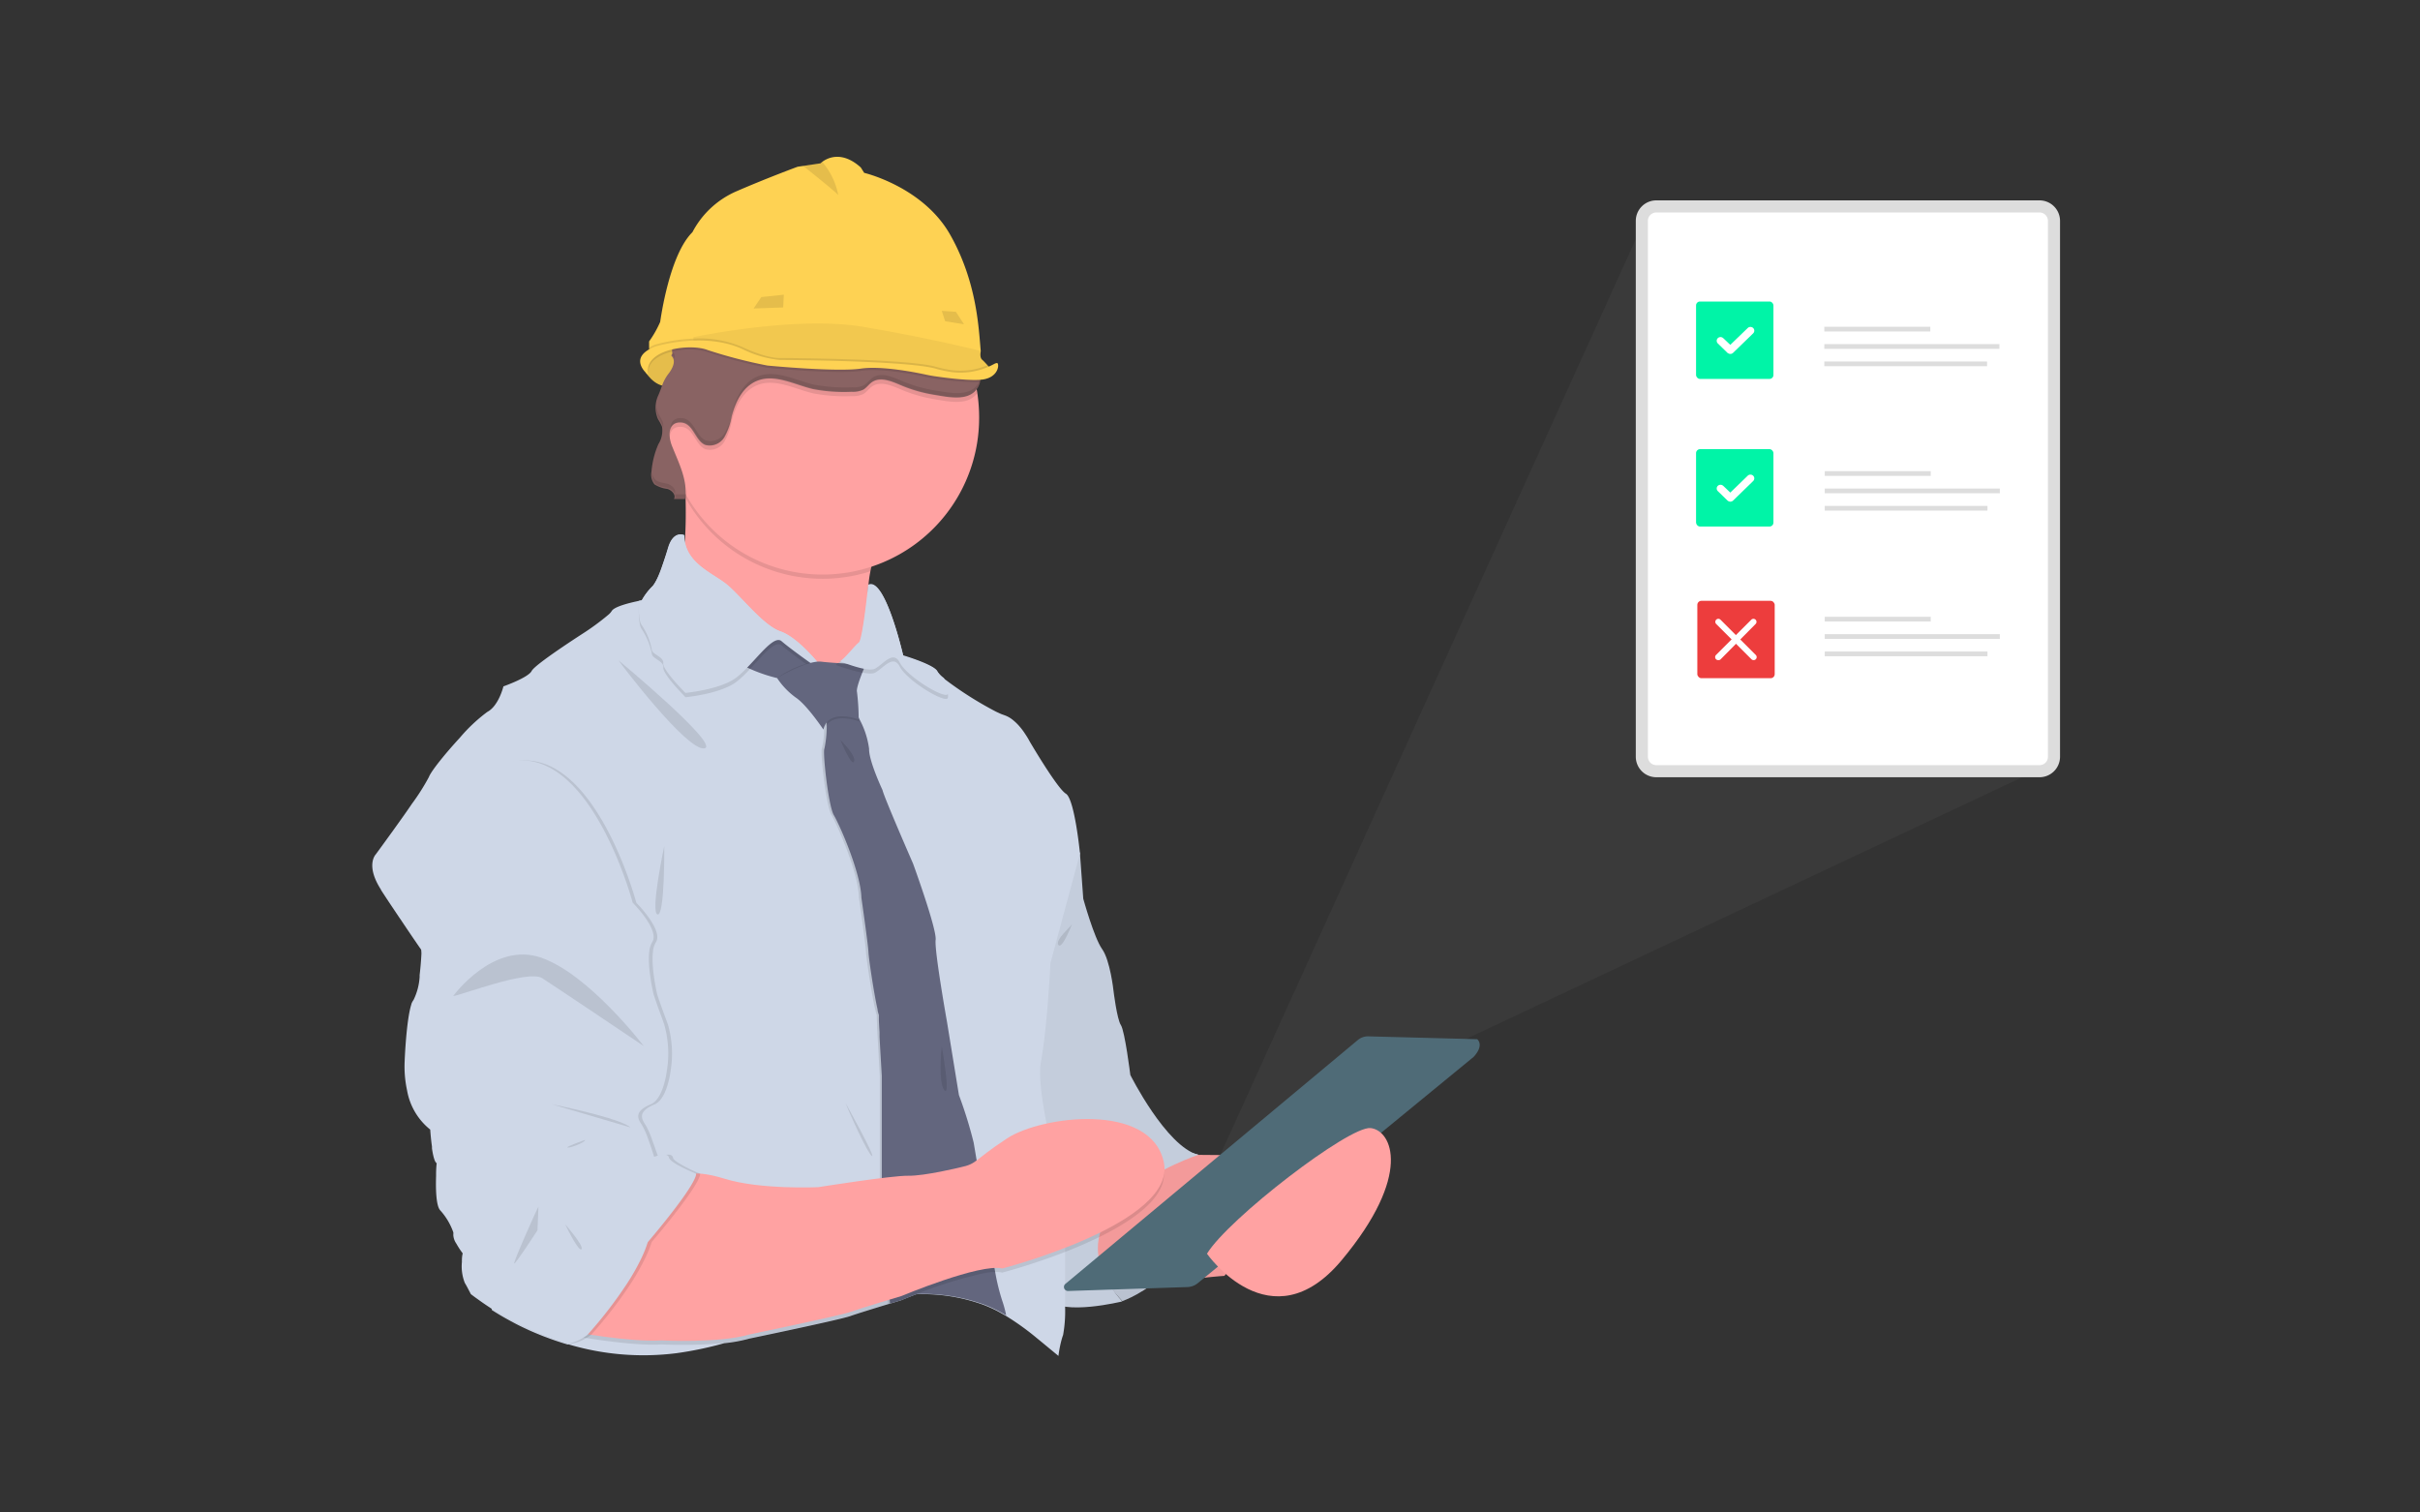 <?xml version="1.0" encoding="UTF-8"?> <svg xmlns="http://www.w3.org/2000/svg" viewBox="0 0 400 250"><rect x="0" y="0" width="400" height="250" fill="#333333" stroke="none"/><defs><style>.cls-1,.cls-13{fill:#fff;}.cls-1{opacity:0;}.cls-2{opacity:0.1;}.cls-3{fill:#787878;}.cls-4,.cls-9{isolation:isolate;}.cls-12,.cls-4{opacity:0.1;}.cls-5{fill:#4f6b77;}.cls-6{fill:#ced7e7;}.cls-7{fill:#fed253;}.cls-8{fill:#ffa2a2;}.cls-9{opacity:0.05;}.cls-10{fill:#63667e;}.cls-11{fill:#896363;}.cls-14{fill:#ddd;}.cls-15{fill:#00f4a7;}.cls-16{fill:#ed3d3d;}</style></defs><g id="Layer_2" data-name="Layer 2"><g id="Layer_1-2" data-name="Layer 1"><rect class="cls-1" width="400" height="250"></rect><g class="cls-2"><polyline class="cls-3" points="272.38 35.12 201.72 190.85 338.5 126.47"></polyline></g><g class="cls-4"><rect class="cls-5" x="166.95" y="203.2" width="45.76" height="5.92"></rect></g><g class="cls-4"><rect class="cls-5" x="103.48" y="109.13" width="8.51" height="8.51"></rect></g><g class="cls-4"><rect class="cls-5" x="103.48" y="128.9" width="8.51" height="8.51"></rect></g><g class="cls-4"><rect class="cls-5" x="103.48" y="148.67" width="8.51" height="8.51"></rect></g><g class="cls-4"><rect class="cls-5" x="103.48" y="168.44" width="8.51" height="8.51"></rect></g><g class="cls-4"><rect class="cls-5" x="103.48" y="188.21" width="8.51" height="8.51"></rect></g><g class="cls-4"><rect class="cls-5" x="103.48" y="207.98" width="8.51" height="8.51"></rect></g><g class="cls-4"><path class="cls-5" d="M83.83,217.89q.42.24.84.45v-.14h2.39v1.34l.51.24V218.2H90v2.59l.51.19V218.2H93v3.66l.51.16v-4.13Z"></path></g><g class="cls-4"><path class="cls-5" d="M144.39,165.6s-2.49,6.85,2.65,7.47a1.22,1.22,0,0,0,1.43-.25s-.35-.12,0-.78a3.91,3.91,0,0,0,.26-.75,1.62,1.62,0,0,0-.11-1h0s-.23-2.2-3.21-3.91c0,0-.53-.77-.71-.8l.15,1.32a2.19,2.19,0,0,1,1.58.38s-1.53-.41-1.57-.18c0,.05.12.7.12.7a3.63,3.63,0,0,1,2.6.59s-1.76-.74-2.56-.34l.24,1a3.8,3.8,0,0,1,2.85.56s-1.87-.71-2.79-.35l.37.91a3.78,3.78,0,0,1,2.62.46s-2.24-.61-2.53-.25a4.82,4.82,0,0,0,.6,1s1.24-.2,1.73.3c0,0-1.55-.24-1.6-.08a5.2,5.2,0,0,0,1.44,1.22,3.59,3.59,0,0,1-1.58-1.08,2,2,0,0,0,.22,1.16s-.66-.31-.41-1.39a5.33,5.33,0,0,1-.59-.91,4.41,4.41,0,0,0-.3,1.75,2,2,0,0,1,.2-2l-.39-.92a6,6,0,0,0-.56,2,2.49,2.49,0,0,1,.49-2.22l-.25-.95A7.58,7.58,0,0,0,144,170a3,3,0,0,1,.66-2.12l-.09-.65s-.42.82-.52,1.06-.18.24-.18.24a3.17,3.17,0,0,1,.66-1.58A7.92,7.92,0,0,0,144.39,165.6Z"></path></g><g class="cls-4"><path class="cls-5" d="M134.52,101s-2.48,6.84,2.65,7.47a1.24,1.24,0,0,0,1.44-.25s-.36-.12,0-.79a3.09,3.09,0,0,0,.26-.74,1.62,1.62,0,0,0-.11-1h0s-.22-2.2-3.21-3.91c0,0-.53-.77-.71-.8l.15,1.32a2.22,2.22,0,0,1,1.58.37s-1.52-.41-1.56-.17c0,0,.11.7.11.7a3.58,3.58,0,0,1,2.6.59s-1.76-.74-2.56-.34l.24,1a3.79,3.79,0,0,1,2.85.56s-1.87-.71-2.78-.35l.36.91a3.81,3.81,0,0,1,2.63.46s-2.25-.61-2.53-.25a4.39,4.39,0,0,0,.59,1s1.25-.2,1.73.3c0,0-1.54-.24-1.6-.08a5.2,5.2,0,0,0,1.44,1.22,3.82,3.82,0,0,1-1.58-1.08,2.07,2.07,0,0,0,.22,1.15s-.66-.3-.41-1.38a5.08,5.08,0,0,1-.59-.92,4.63,4.63,0,0,0-.3,1.76,2,2,0,0,1,.2-2l-.39-.92a6.09,6.09,0,0,0-.56,2,2.51,2.51,0,0,1,.49-2.23l-.25-1a7.65,7.65,0,0,0-.72,1.84,3,3,0,0,1,.66-2.12l-.08-.66s-.43.82-.53,1.07-.18.24-.18.24a3.14,3.14,0,0,1,.66-1.58A7,7,0,0,0,134.52,101Z"></path></g><g class="cls-4"><path class="cls-5" d="M153,138.32s1.91,7,6.47,4.58a1.25,1.25,0,0,0,1-1s-.36.11-.47-.63a4.12,4.12,0,0,0-.22-.76,1.66,1.66,0,0,0-.69-.79h0s-1.46-1.66-4.88-1.34c0,0-.88-.32-1.05-.24l.89,1a2.22,2.22,0,0,1,1.51-.61s-1.5.55-1.39.76l.5.51a3.57,3.57,0,0,1,2.46-1s-1.86.42-2.28,1.2l.75.66a3.84,3.84,0,0,1,2.66-1.19s-1.94.5-2.48,1.32l.83.55a3.7,3.7,0,0,1,2.41-1.15s-2.18.81-2.22,1.26a4.64,4.64,0,0,0,1.07.47s.91-.88,1.58-.75c0,0-1.4.69-1.35.85a5.31,5.31,0,0,0,1.87.16,3.64,3.64,0,0,1-1.91,0,2,2,0,0,0,.85.82s-.72.13-1.14-.9a4.75,4.75,0,0,1-1-.41,4.59,4.59,0,0,0,.76,1.61,2,2,0,0,1-1-1.75l-.85-.53a6.48,6.48,0,0,0,.68,2,2.51,2.51,0,0,1-.88-2.1l-.75-.63a7.59,7.59,0,0,0,.47,1.92,3.09,3.09,0,0,1-.68-2.11l-.44-.49s.12.92.18,1.18,0,.3,0,.3a3,3,0,0,1-.37-1.67A8,8,0,0,0,153,138.32Z"></path></g><path class="cls-6" d="M185.5,215.06s15.83-5.33,12.55-24.21l-20.11-5.22-4.67,15.49Z"></path><g class="cls-4"><path d="M173.27,201.12l12.22,13.94s15.83-5.33,12.56-24.21Z"></path></g><path class="cls-7" d="M106.76,61.59s2.13,3.48,5,1.74.12-6.53.12-6.53S106.34,56,106.76,61.59Z"></path><g class="cls-4"><path d="M111.81,63.33a3,3,0,0,1-2.35.4,4.79,4.79,0,0,1-2.34-1.64,4.41,4.41,0,0,1-.36-.49,4.22,4.22,0,0,1,1.32-3.86h0a5.35,5.35,0,0,1,3.5-1,1.55,1.55,0,0,1,.34,0l.06.1c.08.16.26.5.46,1C113.09,59.37,113.87,62.11,111.81,63.33Z"></path></g><path class="cls-8" d="M187.05,190l11,.89,20.44.17-16.11,19.83s-5.11.28-6.16,1-15.83.33-15.83.33L178,202Z"></path><g class="cls-9"><path d="M187.05,190l11,.89,20.44.17-16.11,19.83s-5.11.28-6.16,1-15.83.33-15.83.33L178,202Z"></path></g><path class="cls-6" d="M175.94,136.64,178.5,141l.55,7.55s1.78,6.45,3.12,8.33,1.88,6.89,1.88,6.89.56,4.67,1.22,5.67,1.56,8.24,1.56,8.24,5.89,11.77,11.22,13.21c0,0-26.44,8.67-12.55,24.22,0,0-9.89,2.44-12.22-.33s-8.45-43.88-8.45-43.88l1.89-34.66Z"></path><g class="cls-9"><path d="M175.94,136.64,178.5,141l.55,7.55s1.78,6.45,3.12,8.33,1.88,6.89,1.88,6.89.56,4.67,1.22,5.67,1.56,8.24,1.56,8.24,5.89,11.77,11.22,13.21c0,0-26.44,8.67-12.55,24.22,0,0-9.89,2.44-12.22-.33s-8.45-43.88-8.45-43.88l1.89-34.66Z"></path></g><path class="cls-8" d="M143.87,94.41a23.76,23.76,0,0,0,.64,11.57l-4.12,11.77s-31.32-17.44-28.66-21.66c1.52-2.4,1.71-8.74,1.59-13.77-.09-3.83-.36-6.9-.36-6.9S151.4,79.2,146.28,88A20.83,20.83,0,0,0,143.87,94.41Z"></path><g class="cls-4"><path d="M146.28,88a20.83,20.83,0,0,0-2.41,6.43,25.9,25.9,0,0,1-30.55-12.09c-.09-3.83-.36-6.9-.36-6.9S151.39,79.2,146.28,88Z"></path></g><path class="cls-8" d="M161.84,69.09a25.89,25.89,0,1,1-47-15c.36-.51.75-1,1.16-1.5a25.69,25.69,0,0,1,8.42-6.72h0a25.29,25.29,0,0,1,5.54-2,25.92,25.92,0,0,1,31.21,19.25c.14.59.26,1.18.36,1.78A27.29,27.29,0,0,1,161.84,69.09Z"></path><path class="cls-6" d="M172.05,175.52c-.38,2.07.1,5.85.84,9.7l.09.5c0,.17.09.43.13.64.34,1.65.71,3.29,1.07,4.78s.68,2.77,1,3.81c.41,1.58.69,2.56.69,2.56s0,1,.09,2.52c0,.89.06,2,.09,3.18,0,.34,0,.7,0,1.06,0,.64,0,1.3,0,2,0,.22,0,.44,0,.66,0,.73,0,1.48,0,2.22,0,1,0,2,0,3V216a22.2,22.2,0,0,1-.33,4.66c-.07.18-.13.37-.19.57a19,19,0,0,0-.58,2.89l-.51-.42c-1-.82-2-1.66-3-2.47a43.49,43.49,0,0,0-5.26-3.78l-.38-.21c-.34-.2-.69-.39-1-.56a23.45,23.45,0,0,0-2.24-1,29.47,29.47,0,0,0-11.13-1.75c-1.52.58-2.52,1-2.52,1l-1.94.59-.32.09c-2.1.64-5.06,1.55-6.12,1.93-1.72.61-16.67,3.72-16.67,3.72a24.55,24.55,0,0,1-4.16.76,58.1,58.1,0,0,1-7.82,1.64,43.42,43.42,0,0,1-17.88-1.44,3,3,0,0,1-.52,0,1.55,1.55,0,0,0,.31,0l-.38-.11-.51-.16c-.85-.27-1.7-.56-2.54-.88l-.51-.19c-.81-.32-1.61-.65-2.39-1l-.51-.24c-.81-.37-1.61-.77-2.39-1.2-.28-.14-.55-.3-.83-.45-.83-.46-1.64-.95-2.44-1.46-.13-1.15-.2-1.92-.2-1.92L80,208.59l-.06-.31L79.08,204l-.06-.3-1.86-9.3-.06-.3-.85-4.28-.06-.3-1.89-9.29-.06-.3-.85-4.27-.06-.31-1.87-9.31-.06-.3-.86-4.26-.06-.3-.34-1.68L69.63,157s-1.62-2.33-3.45-5.08l-.21-.3-1.58-2.36-.51-.77-.74-1.13-.16-.25,0-.05c-2.63-4.07-.87-5.84-.87-5.84s1.1-1.5,2.53-3.48l.22-.3,1.94-2.72.51-.73.56-.81.21-.31a36,36,0,0,0,2.81-4.43c.37-1,2.74-3.92,5.11-6.49a27,27,0,0,1,4.55-4.28c1.89-1,2.66-4.22,2.66-4.22s4.11-1.44,4.67-2.55,8.33-6.1,8.33-6.1a41.09,41.09,0,0,0,4.42-3.25,2.68,2.68,0,0,0,.47-.54c.44-.8,3.33-1.45,4.5-1.69l.5-.09a9.61,9.61,0,0,1,1.78-2.33,10.92,10.92,0,0,0,1.58-3.31c.54-1.54,1-3,1-3,.89-3,2.67-2.11,2.67-2.11a5.54,5.54,0,0,0,.11,1.22h0c.74,3.66,4.77,5.19,6.88,6.9,2.34,1.89,6,6.78,8.89,7.78,2.39.82,5.17,3.94,6.05,5l.06.08a3.46,3.46,0,0,1,.22.27s1.64-.09,2.64-.1h.36a1,1,0,0,0,.56-.23c1-.67,2.47-2.65,3.11-3.11s1.56-9.55,1.56-9.55l0,0c2.76-1.3,5.73,11.68,5.73,11.68s5.22,1.56,5.67,2.67a3.88,3.88,0,0,0,1.07,1.08,58.86,58.86,0,0,0,8.57,5.45,1.76,1.76,0,0,0,.2.09.66.66,0,0,0,.19.09l.32.15a4.77,4.77,0,0,0,.46.18l.19.07a4.56,4.56,0,0,1,1.22.63,3.92,3.92,0,0,1,.32.25,8.26,8.26,0,0,1,1.14,1.15c.06.06.1.12.15.18h0a9.83,9.83,0,0,1,.61.85,12.62,12.62,0,0,1,.77,1.27s4.55,7.78,6,8.66,2.33,9.89,2.33,9.89h0l-4.88,18.1s-.23,4.58-.66,9.24C172.72,170.94,172.41,173.61,172.05,175.52Z"></path><path class="cls-10" d="M135.28,110.2a17.81,17.81,0,0,1-5.83,1.94,4.2,4.2,0,0,1-1-.06,25.61,25.61,0,0,1-6.61-2.6l4.61-5.06,5.61,2.78,2.06,1.92Z"></path><g class="cls-4"><path d="M161.51,65a3.39,3.39,0,0,1-.4.45c-1.6,1.53-4.45.9-6.64.54a24.16,24.16,0,0,1-5.53-1.6c-1.55-.66-3.4-1.46-4.79-.52-.53.36-.9.94-1.45,1.26a4,4,0,0,1-1.92.35,28.19,28.19,0,0,1-6.36-.46c-3.11-.73-6.32-2.56-9.28-1.35-2.31.94-3.57,3.46-4.19,5.88a10.69,10.69,0,0,1-1.22,3.44,2.78,2.78,0,0,1-3.16,1.25c-1.67-.7-1.92-3.54-3.94-3.68-2.22-.16-2.19,2.13-1.55,3.79,1,2.44,2.22,4.88,2.27,7.43a25.92,25.92,0,0,1,1.48-27.6,2.72,2.72,0,0,0,1.1-1.29l.06-.22c.16-.85-.31-1.74-.34-2.63-.1-2.18,2.25-3.7,4.41-4,1.44-.18,2.91,0,4.35-.09h0a9.75,9.75,0,0,0,2.15-.28,10.42,10.42,0,0,0,3.36-1.73,25.93,25.93,0,0,1,31.21,19.26q.21.88.36,1.77Z"></path></g><path class="cls-11" d="M162,63.15a3.37,3.37,0,0,1-.92,1.59c-1.6,1.52-4.45.89-6.64.53a23.63,23.63,0,0,1-5.53-1.58c-1.55-.66-3.4-1.46-4.79-.52-.53.36-.9.94-1.45,1.26a4.11,4.11,0,0,1-1.92.34,27.07,27.07,0,0,1-6.36-.45c-3.11-.73-6.32-2.56-9.28-1.36-2.31.94-3.57,3.46-4.19,5.88a10.75,10.75,0,0,1-1.22,3.45,2.8,2.8,0,0,1-3.16,1.25c-1.67-.7-1.92-3.54-3.94-3.69-2.22-.15-2.19,2.14-1.55,3.8,1.14,2.89,2.68,5.76,2.18,8.82l-1.83,0c.38-.65-.35-1.43-1.08-1.66a5,5,0,0,1-2.14-.75,2.55,2.55,0,0,1-.5-2.09,14.29,14.29,0,0,1,1.14-4.55,4.21,4.21,0,0,0,.61-2.87,7.87,7.87,0,0,0-.66-1.25,4.78,4.78,0,0,1,.06-4c.23-.54.4-1,.59-1.53a7.17,7.17,0,0,1,1-1.9c.7-.87,1.39-2.18.61-3-.19-.2.2-.34.07-.61a.57.57,0,0,1,0-.14,1.36,1.36,0,0,1,.22-.92,1.06,1.06,0,0,1,.12-.2.82.82,0,0,1,.12-.2,9.65,9.65,0,0,1,2.63-2.88c.67-.48,1.44-.94,1.7-1.71s-.23-1.89-.27-2.86c-.11-2.17,2.25-3.69,4.41-4s4.4.18,6.5-.37c3-.79,5.09-3.43,7.8-4.91a11.06,11.06,0,0,1,9.7-.35c3.17,1.45,5.56,4.37,8.87,5.47a16,16,0,0,1,3.49,1.2,7.74,7.74,0,0,1,2.6,3.35c1,2,1.16,3.93,1.83,6a22.28,22.28,0,0,1,1.33,5.7A6,6,0,0,1,162,63.15Z"></path><g class="cls-12"><path d="M111.5,59.33a1.36,1.36,0,0,0-.23-1.14c.08.23-.26.37-.08.57A1.14,1.14,0,0,1,111.5,59.33Z"></path><path d="M111.26,57.49h0a1.14,1.14,0,0,0-.06.33C111.26,57.72,111.34,57.62,111.26,57.49Z"></path><path d="M161.2,64c-1.61,1.53-4.46.9-6.65.54a23.67,23.67,0,0,1-5.53-1.6c-1.54-.66-3.39-1.46-4.78-.52-.53.36-.9.94-1.46,1.26a3.87,3.87,0,0,1-1.92.34,28.23,28.23,0,0,1-6.36-.45c-3.1-.73-6.32-2.55-9.28-1.35-2.31.94-3.56,3.46-4.19,5.88a10.46,10.46,0,0,1-1.22,3.44,2.79,2.79,0,0,1-3.16,1.26c-1.67-.71-1.92-3.55-3.94-3.69-1.58-.11-2,1-1.91,2.27a1.61,1.61,0,0,1,1.91-1.61c2,.15,2.27,3,3.94,3.69a2.78,2.78,0,0,0,3.16-1.25A10.52,10.52,0,0,0,121,68.75c.63-2.41,1.88-4.94,4.19-5.87,3-1.21,6.18.61,9.28,1.34a27.08,27.08,0,0,0,6.36.46,3.89,3.89,0,0,0,1.92-.34c.57-.33.92-.9,1.46-1.26,1.39-.94,3.24-.14,4.78.52a24.16,24.16,0,0,0,5.53,1.6c2.19.35,5,1,6.65-.54a4.21,4.21,0,0,0,1.07-3.36A3.79,3.79,0,0,1,161.2,64Z"></path><path d="M115.75,48.78c0,.15,0,.3,0,.46,0,.63.28,1.27.35,1.88A9.23,9.23,0,0,0,115.75,48.78Z"></path><path d="M109.55,70.43a1.31,1.31,0,0,1,.06.27,2.14,2.14,0,0,0-.06-.94,7.87,7.87,0,0,0-.66-1.25,3.82,3.82,0,0,1-.4-1.45,4.09,4.09,0,0,0,.4,2.12A7.1,7.1,0,0,1,109.55,70.43Z"></path><path d="M113.34,81.71l-1.79,0a.75.75,0,0,1,0,.67l1.83,0a7,7,0,0,0,.09-1.58A7,7,0,0,1,113.34,81.71Z"></path><path d="M110.42,80c-.73-.22-1.58-.22-2.12-.75a2,2,0,0,1-.51-1.28,2.39,2.39,0,0,0,.51,1.94c.54.54,1.39.54,2.12.76a1.81,1.81,0,0,1,1.11.92C111.84,81,111.13,80.23,110.42,80Z"></path></g><g class="cls-4"><path d="M165.93,217.2c-.34-.2-.69-.39-1-.56a23.45,23.45,0,0,0-2.24-1,29.47,29.47,0,0,0-11.13-1.75c-1.52.58-2.51,1-2.51,1l-1.95.59-.32.09c0-.21,0-.42-.07-.64s0-.42-.07-.64c-.68-6.47-1.22-13.12-1.22-13.12v-6.41l0-16.92-.31-5.57-.14-2.47,0-.47-.05-1,0-.57a5.22,5.22,0,0,1-.18-.56h0c0-.07,0-.16-.06-.25-.07-.3-.16-.7-.24-1.12-.56-2.81-1.26-7.54-1.3-8.5-.06-1.28-1.17-9-1.17-9-.11-4.22-3.66-12.16-4.55-13.66s-1.89-10.5-1.56-11a13.61,13.61,0,0,0,.36-3.21c0-.16,0-.32,0-.47,0-1.11.07-2,.07-2l3.49-.69.94-.19h.07l0,.06c.1.18.41.78.78,1.56a2.1,2.1,0,0,1,.13.26l.06.13a13.55,13.55,0,0,1,1.44,4.59c-.06,2,2.22,6.84,2.22,6.84.22,1.11,5.06,12.16,5.06,12.16s3.94,10.83,3.72,12.61S156,168.93,156,168.93L158.17,181a70.1,70.1,0,0,1,2.44,7.89l.53,3.12.1.59,1.41,8.32.69,4.08s.29,2.17.73,4.58l.12.65a34.5,34.5,0,0,0,1.15,4.69A17.16,17.16,0,0,1,165.93,217.2Z"></path></g><path class="cls-10" d="M166.31,217.41l-.38-.21c-.34-.2-.69-.39-1-.56a23.45,23.45,0,0,0-2.24-1,29.47,29.47,0,0,0-11.13-1.75c-1.52.58-2.51,1-2.51,1l-1.95.59c0-.22,0-.43-.07-.65s0-.39-.06-.58c-.68-6.46-1.22-13.08-1.22-13.08v-6.46l0-16.88-.31-5.33-.06-1.1,0-.75-.06-1-.05-1,0-.72v-.16s0,0,0,0c-.06-.17-.13-.42-.21-.74l0-.15a1.74,1.74,0,0,1-.05-.22h0c-.58-2.61-1.42-8.22-1.46-9.27-.06-1.28-1.17-9-1.17-9-.11-4.21-3.66-12.16-4.56-13.66s-1.88-10.5-1.55-11a18.46,18.46,0,0,0,.38-3.69v-.35c0-1,.05-1.68.05-1.68l3.25-.64.82-.16.13,0,.3-.06s.4.74.88,1.76l.06.12a14.12,14.12,0,0,1,1.51,4.73c-.06,2,2.22,6.83,2.22,6.83.22,1.11,5.05,12.16,5.05,12.16s3.95,10.84,3.73,12.61,1.88,13.56,1.88,13.56L158.5,181a71.73,71.73,0,0,1,2.44,7.88l.49,2.91.1.59,1.11,6.56,1,6.05s.31,2.16.73,4.58l.12.66a34.42,34.42,0,0,0,1.15,4.71A18.52,18.52,0,0,1,166.31,217.41Z"></path><path class="cls-7" d="M163.56,60.71s-1.17,1.5-2.22,1.5a33.33,33.33,0,0,1-7.29-.83c-2.13-.67-12.61-1.17-12.61-1.17s-14.82,0-15.32-.45-9.23-3.16-10.11-3l-1.25.22-.7.11c-1,.17-2.36.37-3.57.51a11.36,11.36,0,0,1-3.2.11V56.43a17.3,17.3,0,0,0,1.83-3.22c.11-.72,1.55-11.11,5.33-14.83a14.91,14.91,0,0,1,7.16-6.71c5.12-2.23,10.23-4.11,10.23-4.11l.89-.13,2.88-.43.29-.24c.8-.61,3.22-1.93,6.38.92l.56.89s9.71,2.28,14.21,10.22,4.72,15.72,5.06,19.27c0,0-.23,1,.22,1.39.16.14.31.29.46.45l.12.13c.12.12.24.26.34.37l0,0,.08.08Z"></path><g class="cls-9"><path d="M163.56,60.71s-1.17,1.5-2.22,1.5a33.33,33.33,0,0,1-7.29-.83c-2.13-.67-12.61-1.17-12.61-1.17s-14.82,0-15.32-.45-9.23-3.16-10.11-3l-1.25.22-.16-1,0-.24s16.83-3.61,28.05-1.72,19.5,4,19.5,4-.23,1,.22,1.39c.16.14.31.29.46.45l.12.12.34.38s0,0,0,0l.08.08Z"></path></g><g class="cls-4"><path d="M162,63.15a44.77,44.77,0,0,1-7.58-.59c-.48-.07-.95-.16-1.42-.26-1.79-.39-7.32-1.49-10.68-1-4,.61-15.49-.5-15.49-.5A81.1,81.1,0,0,1,117,58.21a9.89,9.89,0,0,0-4.51-.35,11.58,11.58,0,0,0-1.31.23c-2.37.56-4.36,1.83-4,4a3.5,3.5,0,0,1-.37-.49,4.22,4.22,0,0,1,1.32-3.86h0l.2-.09a26.87,26.87,0,0,1,3.18-.68l.52-.07c3-.41,7.43-.5,11.13,1.36,0,0,3.44,1.62,5.78,1.62s21.33.17,25.77,1.44a18,18,0,0,0,2.7.57,10.93,10.93,0,0,0,4.82-.45A5.81,5.81,0,0,1,162,63.15Z"></path></g><g class="cls-4"><path d="M163.56,60.71s-1.17,1.5-2.22,1.5a33.33,33.33,0,0,1-7.29-.83c-2.13-.67-12.61-1.17-12.61-1.17s-14.82,0-15.32-.45-9.23-3.16-10.11-3l-1.25.22-.7.11a12.68,12.68,0,0,0-3.57.51,11.36,11.36,0,0,1-3.2.11v-.25a7.59,7.59,0,0,1,1-.49,27.56,27.56,0,0,1,6.32-1,17.76,17.76,0,0,1,8.52,1.59s3.44,1.62,5.77,1.62,21.33.16,25.77,1.44a20.7,20.7,0,0,0,2.71.57,11.19,11.19,0,0,0,5.88-.85l0,0,.08.09Z"></path></g><path class="cls-7" d="M107.18,62s-3.72-2.83,1.11-4.72c0,0,8.44-2.61,14.83.61a17.73,17.73,0,0,0,5.78,1.61c2.33,0,21.33.16,25.77,1.44a18,18,0,0,0,2.7.57,11.51,11.51,0,0,0,6.86-1.3c.3-.17.58-.26.66-.16.28.34.06,2.28-2.39,2.67-1.9.3-6.24-.27-8.06-.54-.47-.07-.94-.16-1.41-.26-1.79-.39-7.32-1.48-10.69-1-4.05.61-15.5-.5-15.5-.5A81.09,81.09,0,0,1,117,57.87C114.12,56.7,106.12,57.71,107.18,62Z"></path><g class="cls-4"><path d="M138.56,32.26c-.3-.44-4.23-3.58-5.82-4.85l2.88-.43a3.11,3.11,0,0,1,.28-.23A11.89,11.89,0,0,1,138.56,32.26Z"></path></g><g class="cls-4"><polygon points="125.84 49.1 124.56 50.99 129.45 50.82 129.56 48.71 125.84 49.1"></polygon></g><g class="cls-4"><polygon points="155.67 51.38 156.22 53.1 159.34 53.6 158 51.54 155.67 51.38"></polygon></g><g class="cls-4"><path d="M102.24,109.15c.33.55,11.27,14.95,14.16,14.55S102.24,109.15,102.24,109.15Z"></path></g><g class="cls-4"><path d="M138.9,122.31s2.66,2.55,2.27,3.55S138.9,122.31,138.9,122.31Z"></path></g><g class="cls-4"><path d="M109.79,139.86s-2.33,10.94-1.11,11.29S109.79,139.86,109.79,139.86Z"></path></g><g class="cls-4"><path d="M139.78,182.35c.39,1.11,3.61,8.33,4.34,8.72S139.78,182.35,139.78,182.35Z"></path></g><g class="cls-4"><path d="M177.22,152.69c-.11.39-2.89,2.67-2.28,3.5S177.22,152.69,177.22,152.69Z"></path></g><g class="cls-4"><path d="M155.67,173c-.06.28-.61,6.1.44,7.22S155.67,173,155.67,173Z"></path></g><g class="cls-4"><path d="M184.13,203.2c-.81.45-1.64.89-2.49,1.3s-1.83.87-2.76,1.27l-1.11.47c-.57.24-1.12.46-1.67.67-1.67.66-3.28,1.22-4.71,1.7l-1.58.52c-2.49.79-4.14,1.22-4.14,1.22a5,5,0,0,0-1.15-.1h-.33c-.52,0-1,.11-1.54.2a71,71,0,0,0-11.13,3.44c-1.52.58-2.51,1-2.51,1l-1.95.59-.32.09c-2.1.65-5.06,1.55-6.12,1.93-1.72.61-16.67,3.72-16.67,3.72a25.4,25.4,0,0,1-4.16.77,77.41,77.41,0,0,1-10.44.23c-3.5.23-9.16-.54-12.45-1.06l-.52-.08c-1.28-.21-2.09-.36-2.09-.36l.43-.59,8.76-12.08,0-.08,8.17-11.25.3-.41.74-1s.45-.61,2.16-.65h.66a17.55,17.55,0,0,1,4.24.86l.39.12c5.91,1.69,15.05,1.27,15.05,1.27s5.68-.92,10.15-1.47l.33,0a43.28,43.28,0,0,1,4.4-.38c2.73.06,8.62-1.39,8.62-1.39a5.71,5.71,0,0,0,2.51-1l.3-.22,1.11-.85c.83-.64,2-1.49,3.8-2.7l.51-.3.63-.34a23.85,23.85,0,0,1,5.52-1.83,32.67,32.67,0,0,1,4.82-.66h.24c4.57-.25,9.25.54,12,3.11a7,7,0,0,1,1.24,1.53,6,6,0,0,1,.45.83,7.68,7.68,0,0,1,.55,1.7c0,.11,0,.22,0,.33v.1a2.48,2.48,0,0,0,0,.27C192.72,197.22,188.93,200.52,184.13,203.2Z"></path></g><path class="cls-8" d="M94.29,220.07s9.89,1.83,15.06,1.49c0,0,9.49.5,14.6-1,0,0,15-3.12,16.67-3.73s8.39-2.61,8.39-2.61,13-5.44,16.66-4.55c0,0,28.77-7.45,26.71-17.5s-20.21-7.77-25.93-4-4.88,4.17-7.72,4.78c0,0-5.89,1.44-8.61,1.39s-14.89,1.89-14.89,1.89-9.55.44-15.44-1.39-7.05-.22-7.05-.22Z"></path><g class="cls-4"><path d="M115.73,194v0a2,2,0,0,1-.17.65c-1.17,2.88-7.83,10.63-7.83,10.63a20.19,20.19,0,0,1-1.09,2.69,41.85,41.85,0,0,1-3.16,5.36,73.46,73.46,0,0,1-5.74,7.28h0a7.24,7.24,0,0,1-.82.54,6.69,6.69,0,0,1-2.81,1,3,3,0,0,1-.52,0,1.54,1.54,0,0,0,.31,0L93.5,222l-.51-.16c-.85-.26-1.7-.56-2.54-.88l-.51-.19c-.81-.32-1.61-.65-2.39-1l-.51-.24c-.81-.37-1.61-.77-2.38-1.19l-.84-.46c-.83-.46-1.64-.95-2.44-1.46s-1.67-1.1-2.48-1.68c-.61-1.14-1.12-2.14-1.39-2.68a7.45,7.45,0,0,1-.48-3.48,1.56,1.56,0,0,1,0-.31c0-.65.13-1.1.13-1.1a15.73,15.73,0,0,1-1.22-1.9,2.27,2.27,0,0,1-.35-1.1,1.2,1.2,0,0,0,0-.46,10.59,10.59,0,0,0-2.18-3.66c-.69-.77-.73-3.63-.67-5.66,0-1.22.12-2.12.12-2.12a.7.7,0,0,1-.29-.37,9.2,9.2,0,0,1-.5-2.07,1.76,1.76,0,0,0,0-.31c-.19-1.4-.28-2.8-.28-2.8a10.64,10.64,0,0,1-3.83-6.5l-.07-.31a19.71,19.71,0,0,1-.35-4.27v-.38s.3-6.61,1.14-9.19a2.83,2.83,0,0,1,.11-.31,2.47,2.47,0,0,1,.23-.46,5.59,5.59,0,0,0,.71-2.08c.12-.63.22-1.32.3-2s.13-1.16.17-1.69c.12-1.43.15-2.54.15-2.54l-.56-2.79a22.24,22.24,0,0,1-.36-2.29c0-.1,0-.2,0-.3a25.26,25.26,0,0,1-.08-4.26,1.51,1.51,0,0,1,0-.3,25.8,25.8,0,0,1,2.49-9.31l.15-.3c.2-.41.42-.81.64-1.2s.33-.58.51-.86a24,24,0,0,1,1.53-2.2l.24-.31A25,25,0,0,1,78,129.59c3.08-2.65,5.91-3.8,8.48-3.89,11.23-.39,17.54,19.48,18.55,23,.1.33.15.52.15.52s4.55,4.55,3.22,6.55a3.34,3.34,0,0,0-.46,1.44c-.37,2.69.68,7.12.68,7.12s.37,1.22,1.46,4.14l.32.86a17.53,17.53,0,0,1,.45,7.65c-.38,2.64-1.26,5-2.67,5.57-2.89,1.22-2.11,2.44-1.45,3.44a13.25,13.25,0,0,1,1,2.25c.42,1.13.81,2.31,1,2.77,0,.13.07.2.07.2a5.36,5.36,0,0,1,1.25-.33c.55-.08,1.09,0,1.19.44,0,.25.37.55.81.84A22.78,22.78,0,0,0,115.73,194Z"></path></g><path class="cls-6" d="M115.07,194h0a2,2,0,0,1-.18.67c-1.16,2.88-7.82,10.65-7.82,10.65A20.24,20.24,0,0,1,106,208a36.86,36.86,0,0,1-2.49,4.36,70.86,70.86,0,0,1-6.34,8.2l-.07.08s-.27.21-.69.47a7.89,7.89,0,0,1-2.49,1l-.37-.11-.51-.16c-.86-.27-1.7-.56-2.54-.88l-.51-.19c-.82-.32-1.61-.65-2.39-1l-.51-.24c-.82-.37-1.61-.77-2.39-1.2l-.84-.45c-.83-.46-1.64-.95-2.44-1.46s-1.67-1.1-2.48-1.69c-.37-.26-.74-.54-1.11-.82-.41-.78-.74-1.44-1-1.85a7.46,7.46,0,0,1-.48-3.48,1.56,1.56,0,0,1,0-.31c0-.65.13-1.1.13-1.1s-.25-.33-.55-.78c-.16-.25-.34-.54-.5-.83a2.76,2.76,0,0,1-.5-1.39V204a1.57,1.57,0,0,0,0-.3,10.74,10.74,0,0,0-2.18-3.66c-.69-.77-.74-3.63-.67-5.66v-.31c0-1.05.1-1.81.1-1.81-.34-.15-.61-1.26-.78-2.44l0-.3c-.2-1.4-.29-2.81-.29-2.81a10.64,10.64,0,0,1-3.83-6.5,18.58,18.58,0,0,1-.39-4.88v-.08s.26-6.64,1.1-9.23c0-.11.07-.21.1-.3a3.35,3.35,0,0,1,.27-.45,10.11,10.11,0,0,0,1-3.79l0-.31c.26-2.14.33-4.23.33-4.23l-.57-2.78c-.16-.77-.27-1.53-.36-2.3l0-.3a25.26,25.26,0,0,1-.08-4.26,1.51,1.51,0,0,1,0-.3,25.8,25.8,0,0,1,2.49-9.31l.15-.3a23.72,23.72,0,0,1,1.31-2.31c.16-.26.33-.52.51-.77.28-.4.57-.8.87-1.18l.24-.31a26.06,26.06,0,0,1,3.14-3.25c3.35-2.88,6.4-4,9.15-3.89,10.82.39,16.89,19.55,17.89,23l.14.52s4.56,4.55,3.22,6.55a3.64,3.64,0,0,0-.46,1.44c-.37,2.69.69,7.12.69,7.12s.37,1.22,1.46,4.14c.09.27.2.56.3.86a17.53,17.53,0,0,1,.45,7.65c-.38,2.64-1.26,5-2.67,5.57-2.89,1.22-2.11,2.44-1.44,3.44a14.05,14.05,0,0,1,1,2.25c.53,1.44,1,3,1,3,.2-.08.41-.14.61-.2a3.12,3.12,0,0,1,1.32-.13.56.56,0,0,1,.52.44c.09.37.72.82,1.48,1.25A28.76,28.76,0,0,0,115.07,194Z"></path><g class="cls-4"><path d="M74.91,164.63c1,0,12.38-4.44,14.72-2.94s16.78,11.22,16.78,11.22-9-11.83-16.94-14.61S74.91,164.63,74.91,164.63Z"></path></g><g class="cls-4"><path d="M91.2,182.52s11.33,2.27,13,3.83Z"></path></g><g class="cls-4"><path d="M89,199.46c-.17.17-4.28,9.39-4,9.39s3.84-5.49,3.84-5.49Z"></path></g><g class="cls-4"><path d="M96.74,188.4s-3.33,1.17-2.95,1.28S96.63,188.9,96.74,188.4Z"></path></g><g class="cls-4"><path d="M93.41,202.35c.55,1.16,2.33,4.66,2.72,4.11S93.41,202.35,93.41,202.35Z"></path></g><g class="cls-4"><path d="M135,110l-.48.68s-3.78-2.66-5.33-4-5.22,4.78-8.11,6.45-7.77,2.11-7.77,2.11-3.78-3.78-3.67-4.89-1.77-1.44-1.88-2.22a11.2,11.2,0,0,0-1.67-4.11c-.47-.58-.54-2.42-.49-4l.49-.1a9.81,9.81,0,0,1,1.78-2.33c1-.89,2.55-6.33,2.55-6.33.89-3,2.67-2.11,2.67-2.11,0,4.55,4.66,6.22,7,8.11s6,6.77,8.88,7.77C131.34,105.79,134.12,108.92,135,110Z"></path></g><path class="cls-6" d="M135,109.3l-.48.68s-3.79-2.66-5.34-4-5.23,4.77-8.11,6.44-7.78,2.11-7.78,2.11-3.78-3.78-3.66-4.88-1.78-1.44-1.89-2.22a10.9,10.9,0,0,0-1.67-4.11c-.46-.59-.53-2.42-.49-4l.49-.09a10.42,10.42,0,0,1,1.78-2.34c1-.89,2.56-6.33,2.56-6.33.89-3,2.66-2.11,2.66-2.11,0,4.55,4.67,6.22,7,8.11s6,6.78,8.89,7.78C131.34,105.14,134.12,108.25,135,109.3Z"></path><g class="cls-4"><path d="M135.28,110.2a17.81,17.81,0,0,1-5.83,1.94,4.2,4.2,0,0,1-1-.06h0a15.22,15.22,0,0,1,5.45-2.53Z"></path></g><g class="cls-4"><path d="M142,119.25s-4.13-1.61-5.49.81c0-1.11.06-2,.06-2l4.5-.89s.44.8.94,1.88C142,119.17,142,119.25,142,119.25Z"></path></g><path class="cls-10" d="M128.45,112.08s5-3,7.33-2.71,7.32.44,7.32.44-1.67,3.78-1.45,4.55a37.66,37.66,0,0,1,.28,4.56s-5-1.94-5.83,1.67c0,0-2.72-4.06-4.55-5.28A12.37,12.37,0,0,1,128.45,112.08Z"></path><g class="cls-4"><path d="M156.39,115.53c-1.44,0-6.55-3.22-7.66-5.33s-2.67.22-4.11,1c-.92.5-4.55-.55-6.5-1.31,1-.67,3.19-2.57,3.83-3s1.56-9.56,1.56-9.56c2.77-1.44,5.77,11.67,5.77,11.67s5.23,1.55,5.67,2.66a4,4,0,0,0,1.07,1.09C156.63,114.26,157,115.53,156.39,115.53Z"></path></g><path class="cls-6" d="M156.39,114.86c-1.44,0-6.55-3.22-7.66-5.33s-2.67.22-4.11,1c-.92.5-3.83-.47-5.78-1.22,1-.67,2.47-2.65,3.11-3.11s1.56-9.55,1.56-9.55c2.77-1.44,5.77,11.67,5.77,11.67s5.23,1.55,5.67,2.66a4,4,0,0,0,1.07,1.09C156.63,113.59,157,114.86,156.39,114.86Z"></path><path class="cls-5" d="M176.13,212.19l48.3-40.28a2.62,2.62,0,0,1,1.73-.61l18,.47s1.25.92-.58,2.92L198,212.08a2.84,2.84,0,0,1-1.74.66l-19.7.65a.67.67,0,0,1-.7-.66A.65.65,0,0,1,176.13,212.19Z"></path><path class="cls-8" d="M199.5,207.23s10.55,15.11,22.27,1.06,8.33-21.44,4.78-21.83S203,201.46,199.5,207.23Z"></path><rect class="cls-13" x="271.38" y="34.12" width="68.12" height="93.35" rx="2.39"></rect><path class="cls-14" d="M337.11,35.12a1.39,1.39,0,0,1,1.39,1.39v88.58a1.38,1.38,0,0,1-1.39,1.38H273.77a1.39,1.39,0,0,1-1.39-1.38V36.51a1.39,1.39,0,0,1,1.39-1.39h63.34m0-2H273.77a3.39,3.39,0,0,0-3.39,3.39v88.58a3.39,3.39,0,0,0,3.39,3.38h63.34a3.39,3.39,0,0,0,3.39-3.38V36.51a3.39,3.39,0,0,0-3.39-3.39Z"></path><rect class="cls-15" x="280.34" y="49.84" width="12.79" height="12.79" rx="0.63"></rect><rect class="cls-14" x="301.54" y="54.01" width="17.52" height="0.78"></rect><rect class="cls-14" x="301.54" y="56.88" width="28.94" height="0.78"></rect><rect class="cls-14" x="301.54" y="59.75" width="26.9" height="0.78"></rect><rect class="cls-15" x="280.34" y="74.24" width="12.79" height="12.79" rx="0.65"></rect><rect class="cls-14" x="301.61" y="77.88" width="17.52" height="0.78"></rect><rect class="cls-14" x="301.61" y="80.75" width="28.94" height="0.78"></rect><rect class="cls-14" x="301.61" y="83.62" width="26.9" height="0.78"></rect><rect class="cls-14" x="301.61" y="101.95" width="17.52" height="0.78"></rect><rect class="cls-14" x="301.61" y="104.82" width="28.94" height="0.78"></rect><rect class="cls-14" x="301.61" y="107.69" width="26.9" height="0.78"></rect><path class="cls-13" d="M285.62,82.8l-.08-.06-1.61-1.57a.61.61,0,0,1,0-.86l0,0a.65.65,0,0,1,.83-.06l.08.06L286,81.42l2.88-2.79a.65.65,0,0,1,.9,0,.61.61,0,0,1,.06.81l-.06.07-3.32,3.23a.65.65,0,0,1-.83.06Z"></path><path class="cls-13" d="M285.62,58.39l-.08-.06-1.61-1.57a.61.61,0,0,1,0-.86h0a.64.64,0,0,1,.83-.06l.08.06L286,57l2.88-2.78a.65.65,0,0,1,.9,0,.61.61,0,0,1,.06.81l-.06.07-3.32,3.22a.65.65,0,0,1-.83.06Z"></path><rect class="cls-16" x="280.55" y="99.31" width="12.79" height="12.79" rx="0.67"></rect><path class="cls-13" d="M284,109.11a.5.5,0,0,1-.36-.14.51.51,0,0,1,0-.71l5.83-5.83a.51.51,0,0,1,.71,0,.5.5,0,0,1,0,.71L284.38,109A.47.47,0,0,1,284,109.11Z"></path><path class="cls-13" d="M289.86,109.11a.5.5,0,0,1-.36-.14l-5.83-5.83a.5.5,0,1,1,.71-.71l5.83,5.83a.5.5,0,0,1,0,.71A.47.47,0,0,1,289.86,109.11Z"></path></g></g></svg> 